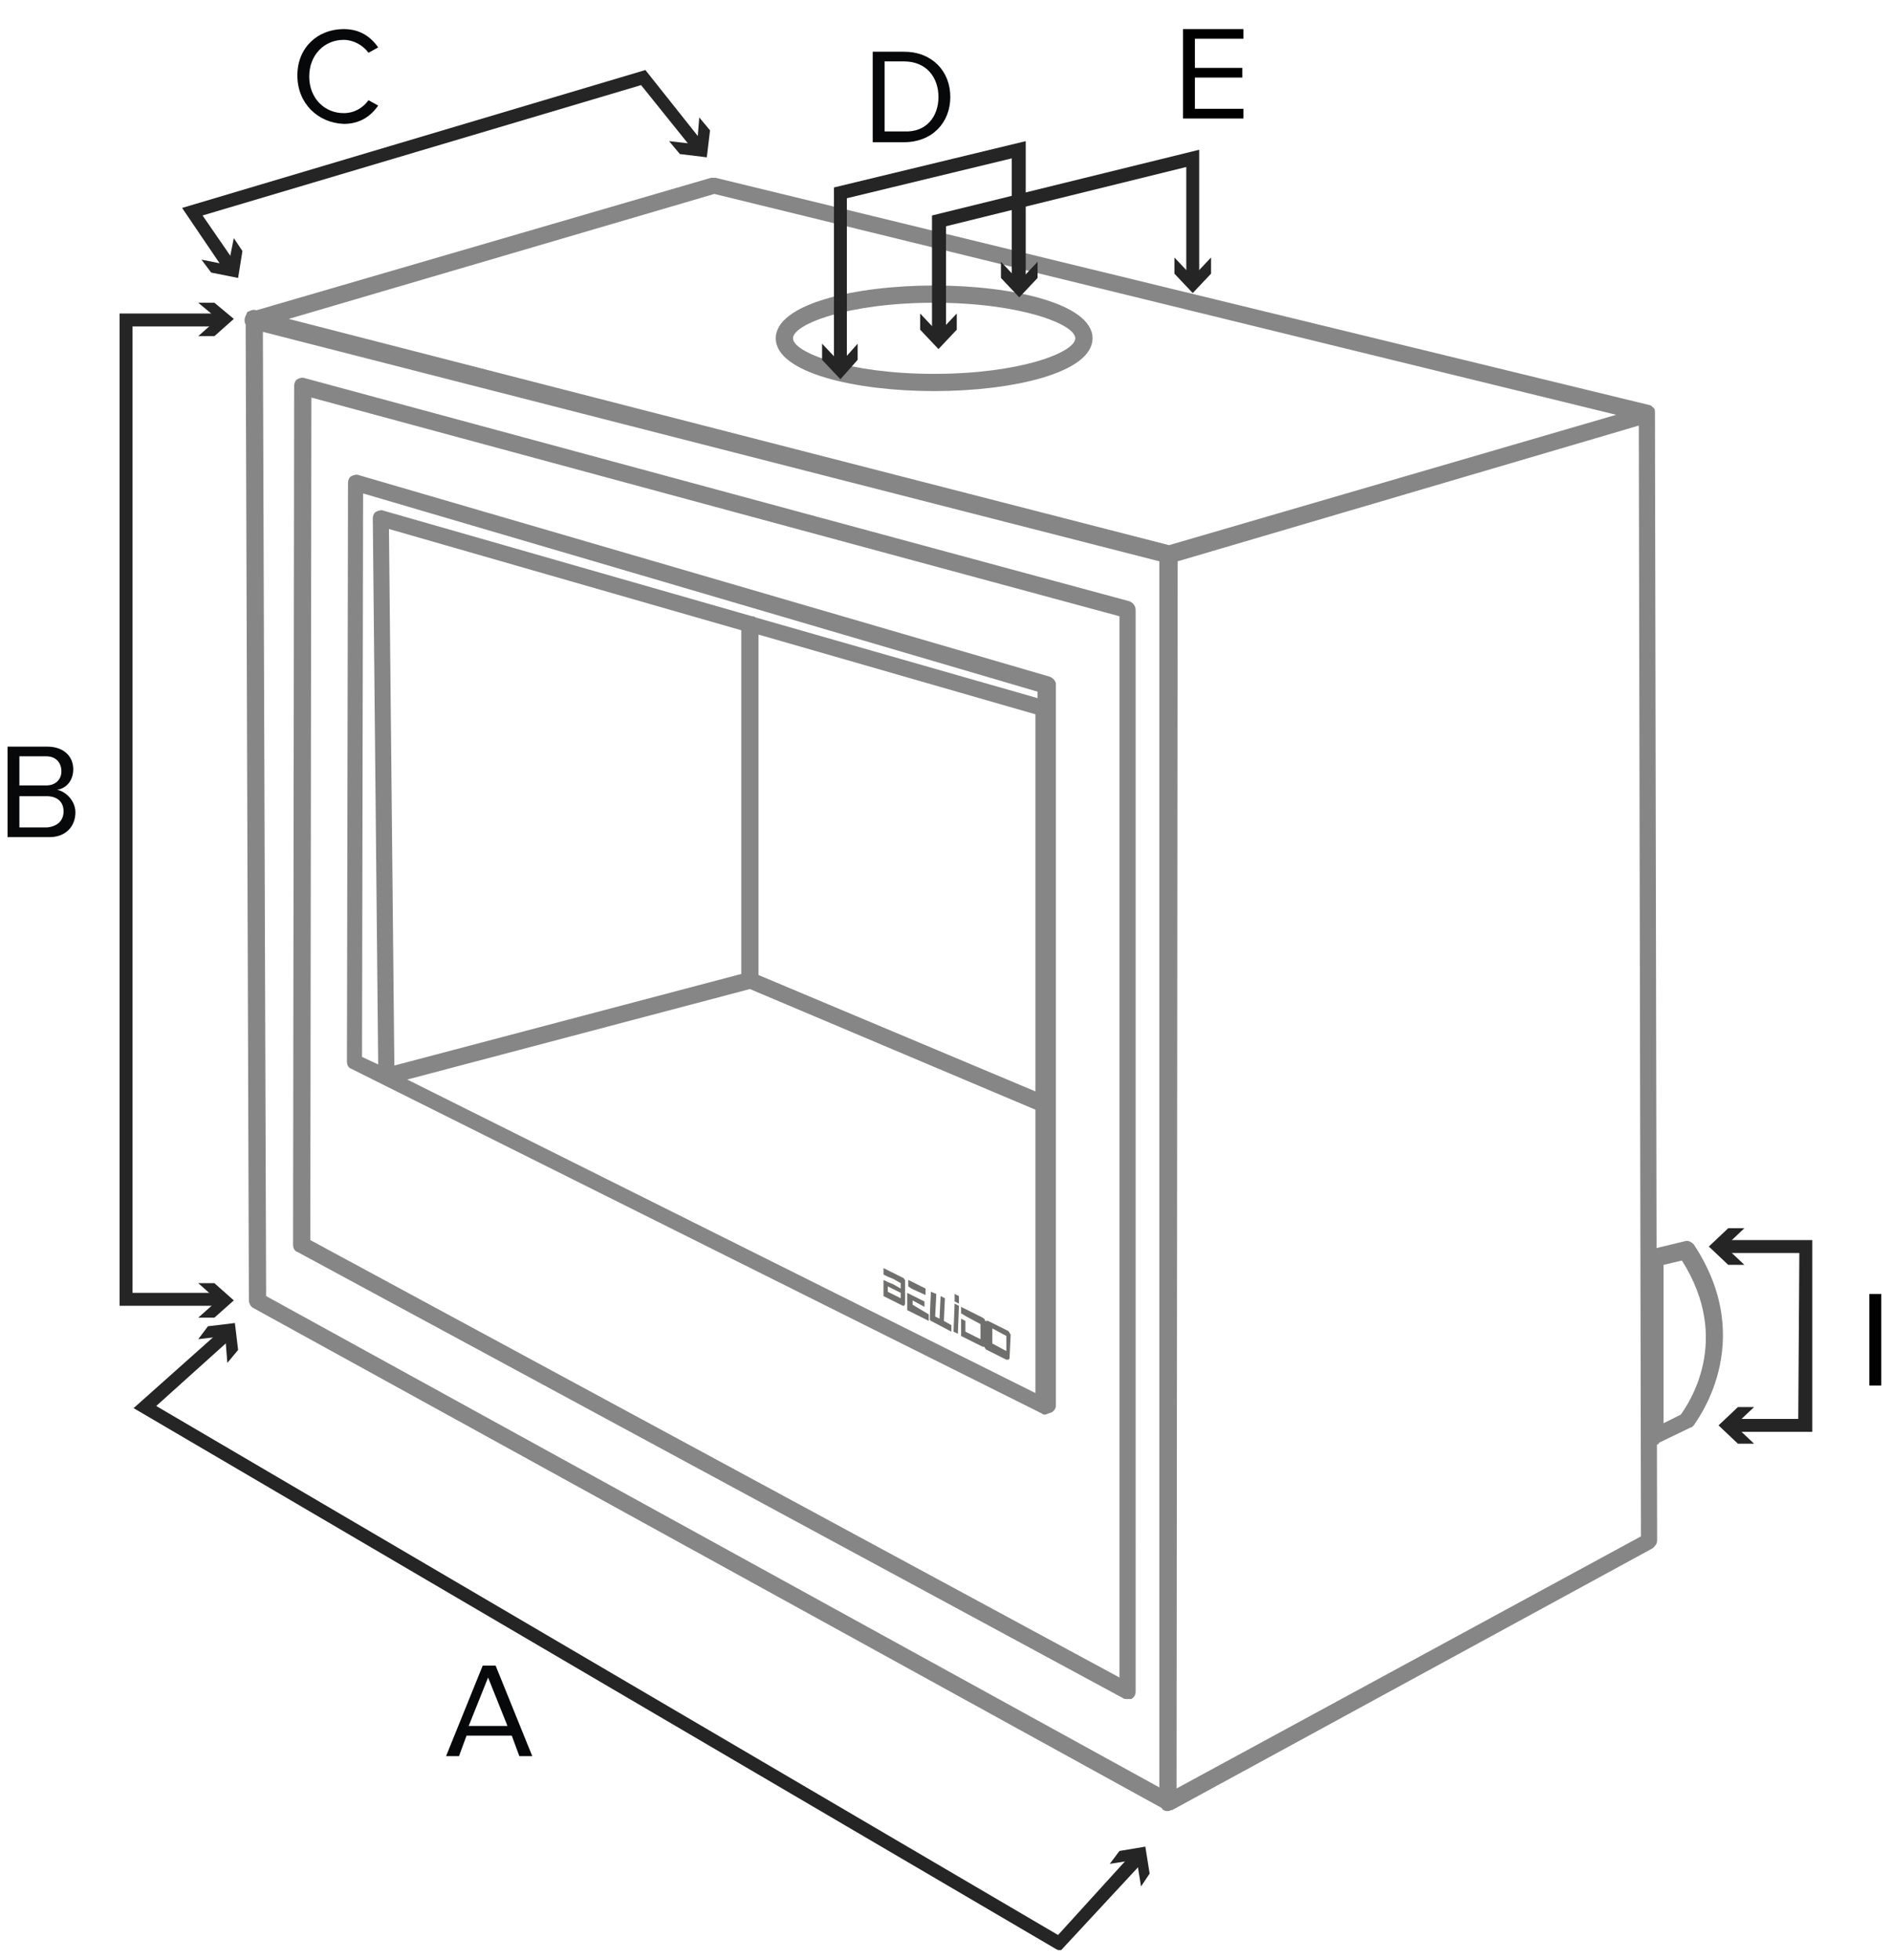 <?xml version="1.0" encoding="utf-8"?>
<!-- Generator: Adobe Illustrator 24.1.0, SVG Export Plug-In . SVG Version: 6.00 Build 0)  -->
<svg version="1.0" id="Capa_1" xmlns="http://www.w3.org/2000/svg" xmlns:xlink="http://www.w3.org/1999/xlink" x="0px" y="0px"
	 viewBox="0 0 175.6 181.9" style="enable-background:new 0 0 175.6 181.9;" xml:space="preserve">
<style type="text/css">
	.st0{clip-path:url(#SVGID_2_);fill:#868686;}
	.st1{clip-path:url(#SVGID_2_);fill:#252525;}
	.st2{fill:#252525;}
	.st3{fill:#070809;}
	.st4{clip-path:url(#SVGID_4_);fill:#070809;}
	.st5{clip-path:url(#SVGID_4_);fill:#6F6F6E;}
	.st6{fill:#6F6F6E;}
	.st7{clip-path:url(#SVGID_6_);fill:#6F6F6E;}
	.st8{clip-path:url(#SVGID_8_);fill:#868686;}
	.st9{clip-path:url(#SVGID_10_);}
</style>
<g>
	<defs>
		<rect id="SVGID_1_" x="0.7" y="1.1" width="178.6" height="179.9"/>
	</defs>
	<clipPath id="SVGID_2_">
		<use xlink:href="#SVGID_1_"  style="overflow:visible;"/>
	</clipPath>
	<path class="st0" d="M108.4,168.1c-0.1,0-0.3,0-0.4-0.1c-0.1,0-0.1-0.1-0.2-0.2l-84.3-46.4c-0.2-0.1-0.4-0.4-0.4-0.7l-0.3-90.6
		c-0.1-0.1-0.1-0.3-0.1-0.4c0-0.2,0.1-0.4,0.2-0.6c0-0.1,0.1-0.2,0.2-0.2c0.2-0.1,0.4-0.2,0.7-0.1l0,0L66,16.5c0.1,0,0.3,0,0.4,0
		l86.7,21.1c0.1,0,0.2,0.1,0.3,0.2l0,0c0,0,0,0,0,0c0,0,0,0,0,0c0,0,0,0,0,0l0,0c0,0,0,0,0,0c0,0,0,0,0,0c0,0,0,0,0,0c0,0,0,0,0,0
		c0,0,0,0,0,0c0,0,0,0,0,0c0.2,0.1,0.2,0.3,0.2,0.6l0.2,104.6c0,0.3-0.2,0.5-0.4,0.7L108.8,168C108.7,168,108.5,168.1,108.4,168.1z
		 M109.3,52.1L109.2,166l43.1-23.4l-0.2-103.1L109.3,52.1z M24.7,120.3l82.9,45.6V52.1L24.4,30.8L24.7,120.3z M26.8,29.6l81.7,21
		L150,38.5L66.3,18L26.8,29.6z M104.6,157.7c-0.1,0-0.3,0-0.4-0.1l-76.6-41.4c-0.3-0.1-0.4-0.4-0.4-0.7l0.1-79.7
		c0-0.2,0.1-0.5,0.3-0.6c0.2-0.1,0.4-0.2,0.7-0.1l76.5,20.7c0.3,0.1,0.6,0.4,0.6,0.8V157c0,0.3-0.1,0.5-0.4,0.7
		C104.9,157.7,104.7,157.7,104.6,157.7z M28.8,115.1l75.1,40.6V57.2l-75-20.3L28.8,115.1z M97,131.3c-0.1,0-0.2,0-0.3-0.1l-64.1-32
		c-0.3-0.1-0.4-0.4-0.4-0.7l0.1-53.7c0-0.2,0.1-0.5,0.3-0.6s0.5-0.2,0.7-0.1l64.1,18.7c0.3,0.1,0.6,0.4,0.6,0.7v2.2c0,0,0,0,0,0
		v36.7c0,0,0,0,0,0v28c0,0.3-0.1,0.5-0.4,0.7C97.2,131.2,97.1,131.3,97,131.3z M37.8,100.2l58.3,29.1V103L69.6,91.8L37.8,100.2z
		 M70.4,90.5l25.7,10.8v-35l-25.7-7.4V90.5z M36.1,49.1l0.5,49.8l32.2-8.5V58.5L36.1,49.1z M33.6,98.1l1.5,0.7l-0.5-50.7
		c0-0.2,0.1-0.5,0.3-0.6c0.2-0.1,0.5-0.2,0.7-0.1l34.2,9.8c0.1,0,0.2,0,0.3,0.1l26.2,7.5v-0.6L33.7,45.8L33.6,98.1z M86.7,36.3
		c-7.3,0-14.7-1.7-14.7-4.9c0-3.2,7.4-4.9,14.7-4.9s14.7,1.7,14.7,4.9C101.4,34.6,94,36.3,86.7,36.3z M86.7,28.1
		c-8,0-13.1,2-13.1,3.3c0,1.3,5.1,3.3,13.1,3.3s13.1-2,13.1-3.3C99.8,30.1,94.7,28.1,86.7,28.1z"/>
	<polygon class="st1" points="98.4,181.1 98,180.9 12.4,130.7 20.7,123.3 21.5,124.2 14.5,130.5 98.2,179.6 105.2,171.9 
		106.1,172.8 	"/>
</g>
<polygon class="st2" points="103,173 105.5,172.6 105.9,175.1 106.7,173.9 106.3,171.4 103.9,171.8 "/>
<polygon class="st2" points="21.1,126.5 20.9,124 18.4,124.3 19.3,123.1 21.8,122.8 22.1,125.3 "/>
<polygon class="st2" points="20.5,121.2 11.1,121.2 11.1,29.1 20.5,29.1 20.5,30.3 12.3,30.3 12.3,120 20.5,120 "/>
<polygon class="st2" points="18.4,28.1 20.2,29.6 18.4,31.2 19.9,31.2 21.7,29.6 19.9,28.1 "/>
<polygon class="st2" points="18.4,122.3 20.2,120.7 18.4,119.1 19.9,119.1 21.7,120.7 19.9,122.3 "/>
<polygon class="st2" points="20.9,25.2 16.9,19.3 59.9,6.5 65.3,13.3 64.4,14 59.5,7.9 18.8,20 21.9,24.5 "/>
<polygon class="st2" points="21.7,22.1 21.2,24.6 18.7,24.1 19.6,25.3 22.1,25.8 22.5,23.3 "/>
<polygon class="st2" points="62.1,13.1 64.7,13.4 64.9,10.9 65.9,12.1 65.6,14.6 63.1,14.3 "/>
<path class="st3" d="M45.3,155.7l-1.8,4.5h3.6L45.3,155.7z M48.2,163l-0.7-1.9h-4.2l-0.7,1.9h-1.2l3.4-8.4H46l3.4,8.4H48.2z"/>
<g>
	<defs>
		<rect id="SVGID_3_" x="0.7" y="1.1" width="178.6" height="179.9"/>
	</defs>
	<clipPath id="SVGID_4_">
		<use xlink:href="#SVGID_3_"  style="overflow:visible;"/>
	</clipPath>
	<path class="st4" d="M5.9,75.3c0-0.8-0.5-1.4-1.6-1.4H1.8v2.9h2.6C5.3,76.7,5.9,76.2,5.9,75.3 M5.7,71.6c0-0.8-0.5-1.4-1.4-1.4H1.8
		v2.7h2.5C5.2,72.9,5.7,72.3,5.7,71.6 M0.7,77.7v-8.4h3.7c1.5,0,2.4,0.9,2.4,2.1c0,1.1-0.7,1.8-1.5,1.9C6.2,73.5,7,74.4,7,75.4
		c0,1.3-0.9,2.3-2.4,2.3H0.7z"/>
	<path class="st4" d="M27.6,7c0-2.6,1.9-4.3,4.3-4.3c1.5,0,2.5,0.7,3.2,1.7l-0.9,0.5c-0.5-0.7-1.4-1.2-2.3-1.2
		c-1.8,0-3.2,1.4-3.2,3.4c0,2,1.4,3.4,3.2,3.4c1,0,1.8-0.5,2.3-1.2l0.9,0.5c-0.7,1-1.7,1.7-3.2,1.7C29.5,11.4,27.6,9.6,27.6,7"/>
	<path class="st4" d="M87.1,9c0-1.8-1.1-3.3-3.2-3.3h-1.8v6.5h1.8C86,12.3,87.1,10.8,87.1,9 M81,13.2V4.8h2.9c2.6,0,4.3,1.8,4.3,4.2
		c0,2.4-1.7,4.2-4.3,4.2H81z"/>
	<path class="st5" d="M83.6,120.5l-1.2-0.6l0-0.5l1.2,0.6L83.6,120.5z M84,119.7l0-0.8c0-0.1,0-0.1-0.1-0.2c0-0.1-0.1-0.1-0.1-0.1
		l-1.8-0.9l0,0.6l0.4,0.2l0.5,0.2l0.7,0.4l0,0.5l-0.7-0.4l-0.5-0.2l-0.4-0.2l0,1.5l1.8,0.9c0.1,0,0.1,0,0.1,0c0,0,0.1-0.1,0.1-0.2
		l0-0.8c0-0.1,0-0.2,0-0.2c0-0.1,0-0.1-0.1-0.1c0.1,0,0.1,0,0.1,0C84,119.9,84,119.8,84,119.7"/>
	<path class="st5" d="M84.7,121.1C84.6,121,84.6,121,84.7,121.1l0-0.4c0,0,0,0,0,0c0,0,0,0,0,0l1.1,0.6l0-0.5l-1-0.5l-0.6-0.3l0,1.6
		l2,1l0-0.6L84.7,121.1C84.7,121.1,84.7,121.1,84.7,121.1"/>
</g>
<polygon class="st6" points="84.8,119.7 84.6,119.6 84.3,119.4 84.3,118.8 85.9,119.6 85.9,120.2 "/>
<g>
	<defs>
		<rect id="SVGID_5_" x="0.7" y="1.1" width="178.6" height="179.9"/>
	</defs>
	<clipPath id="SVGID_6_">
		<use xlink:href="#SVGID_5_"  style="overflow:visible;"/>
	</clipPath>
	<path class="st7" d="M86.9,120.1l-0.1,2c0,0,0,0,0,0.1c0,0,0,0,0,0l0.4,0.2l0.1-2.1l0.4,0.2l-0.1,2.1l0.7,0.4l0,0.6l-1.9-1
		c0,0-0.1-0.1-0.1-0.1c0-0.1,0-0.1,0-0.1c0-0.6,0.1-2.5,0.1-2.5L86.9,120.1z"/>
	<path class="st7" d="M93.4,124l-1.3-0.7l0,1.4l1.3,0.7L93.4,124z M93.7,126c0,0.1,0,0.1-0.1,0.2c0,0-0.1,0-0.2,0l-1.8-0.9
		c-0.1,0-0.1-0.1-0.2-0.2c0-0.1-0.1-0.1-0.1-0.2l0.1-2.1c0-0.1,0-0.1,0.1-0.2c0,0,0.1,0,0.2,0l1.8,0.9c0.1,0,0.1,0.1,0.2,0.2
		c0,0.1,0.1,0.1,0.1,0.2L93.7,126z"/>
	<path class="st7" d="M91.4,122.5c0-0.1-0.1-0.1-0.2-0.2l-1.8-0.9l-0.2-0.1l0,0.3l0,0.3l0.5,0.3l0,0l1.3,0.7l0,1.4l-1.4-0.7l0-1
		l-0.4-0.2l0,1.3l0,0.3l0.2,0.1l1.8,0.9c0.1,0,0.1,0,0.2,0c0,0,0.1-0.1,0.1-0.1l0.1-2.1C91.4,122.6,91.4,122.5,91.4,122.5"/>
</g>
<polygon class="st6" points="88.6,121 89,121.2 88.9,123.8 88.5,123.6 "/>
<polygon class="st6" points="88.6,120.1 89,120.3 89,121 88.6,120.8 "/>
<polygon class="st2" points="78.6,34 77.4,34 77.4,17.4 95.2,13.1 95.2,26.4 93.9,26.4 93.9,14.7 78.6,18.4 "/>
<polygon class="st2" points="79.6,31.9 78,33.7 76.3,31.9 76.3,33.4 78,35.2 79.6,33.4 "/>
<polygon class="st2" points="92.9,24.3 94.6,26.1 96.3,24.3 96.3,25.8 94.6,27.6 92.9,25.8 "/>
<polygon class="st2" points="168.2,132.9 160.7,132.9 160.7,131.7 166.9,131.7 167,116.3 159.8,116.3 159.8,115.1 168.2,115.1 "/>
<polygon class="st2" points="161.9,117.4 160.1,115.7 161.9,114 160.4,114 158.6,115.7 160.4,117.4 "/>
<polygon class="st2" points="162.8,130.6 161,132.3 162.8,134 161.3,134 159.5,132.3 161.3,130.6 "/>
<g>
	<defs>
		<rect id="SVGID_7_" x="0.7" y="1.1" width="178.6" height="179.9"/>
	</defs>
	<clipPath id="SVGID_8_">
		<use xlink:href="#SVGID_7_"  style="overflow:visible;"/>
	</clipPath>
	<path class="st8" d="M153.7,134.1c-0.1,0-0.3,0-0.4-0.1c-0.2-0.1-0.4-0.4-0.4-0.7v-16.6c0-0.4,0.3-0.7,0.6-0.8l2.9-0.7
		c0.3-0.1,0.6,0.1,0.8,0.3c6.1,9.2,0,16.7,0,16.8c-0.1,0.1-0.2,0.2-0.3,0.2l-2.9,1.4C153.9,134.1,153.8,134.1,153.7,134.1z
		 M154.4,117.4v14.7l1.6-0.8c0.7-1,4.8-6.9,0.1-14.3L154.4,117.4z"/>
</g>
<g>
	<path d="M173.5,128.6v-8.5h1.1v8.5H173.5z"/>
</g>
<g>
	<defs>
		<rect id="SVGID_9_" x="0.7" y="1.1" width="178.6" height="179.9"/>
	</defs>
	<clipPath id="SVGID_10_">
		<use xlink:href="#SVGID_9_"  style="overflow:visible;"/>
	</clipPath>
	<g class="st9">
		<path d="M109.8,11.2V2.7h5.6v0.9h-4.5v2.7h4.4v0.9h-4.4v2.9h4.5v0.9H109.8z"/>
	</g>
</g>
<polygon class="st2" points="87.8,31.2 86.5,31.2 86.5,20 111.3,13.9 111.3,26 110.1,26 110.1,15.5 87.8,21 "/>
<polygon class="st2" points="88.8,29.1 87.1,30.9 85.4,29.1 85.4,30.6 87.1,32.4 88.8,30.6 "/>
<polygon class="st2" points="109,23.9 110.7,25.7 112.4,23.9 112.4,25.4 110.7,27.2 109,25.4 "/>
<g>
</g>
<g>
</g>
<g>
</g>
<g>
</g>
<g>
</g>
<g>
</g>
</svg>
